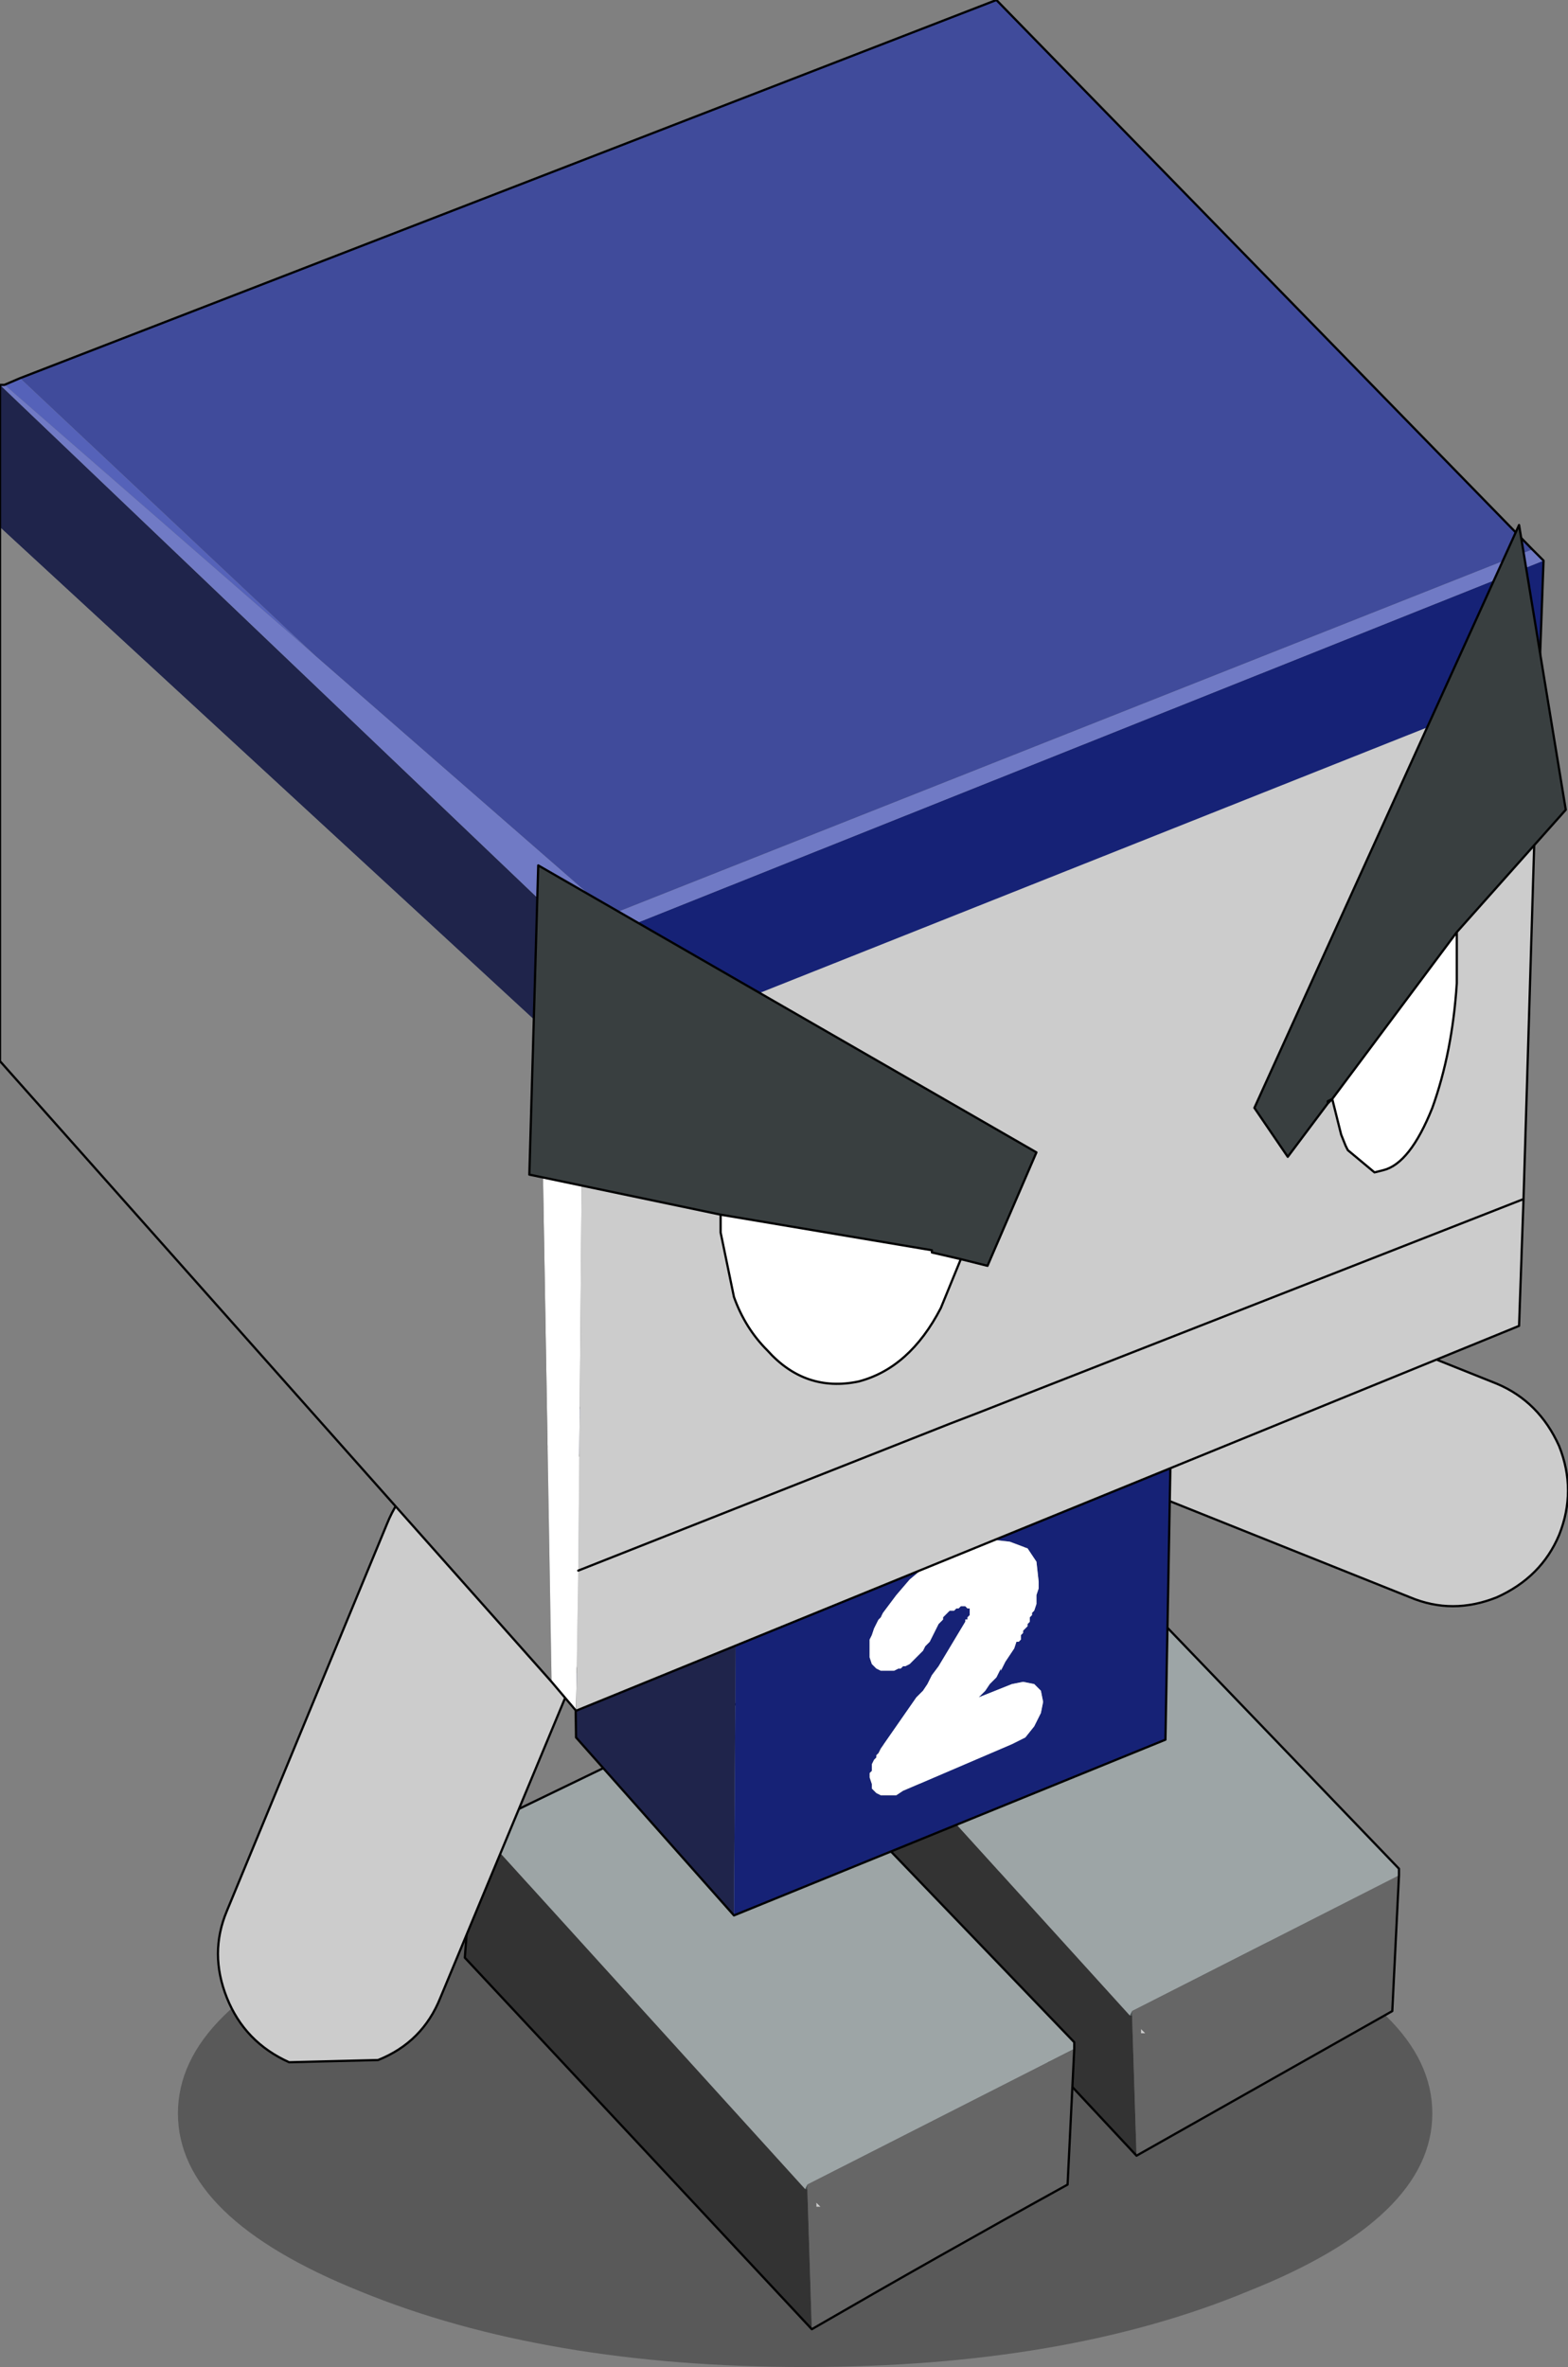 <?xml version="1.0" encoding="UTF-8" standalone="no"?>
<svg xmlns:xlink="http://www.w3.org/1999/xlink" height="53.2px" width="35.25px" xmlns="http://www.w3.org/2000/svg">
  <rect width="100%" height="100%" fill="#808080" stroke="none"/>
  <g transform="matrix(1.0, 0.0, 0.0, 1.0, 16.5, 35.9)">
    <path d="M11.55 15.6 Q7.45 17.3 1.6 17.3 -4.25 17.3 -8.4 15.6 -12.5 13.95 -12.5 11.6 -12.5 9.25 -8.4 7.55 -4.25 5.9 1.6 5.9 7.45 5.9 11.55 7.55 15.7 9.25 15.7 11.6 15.7 13.95 11.55 15.6" fill="#000000" fill-opacity="0.302" fill-rule="evenodd" stroke="none"/>
    <path d="M9.25 9.8 L9.15 9.8 9.15 9.7 9.25 9.8" fill="#cccccc" fill-rule="evenodd" stroke="none"/>
    <path d="M9.05 12.55 L1.25 4.2 1.45 1.5 1.55 1.3 8.9 9.4 8.95 9.4 9.05 12.55" fill="#333333" fill-rule="evenodd" stroke="none"/>
    <path d="M8.9 9.4 L8.95 9.3 8.95 9.4 8.9 9.4" fill="#485051" fill-rule="evenodd" stroke="none"/>
    <path d="M1.55 1.3 L1.65 1.25 7.55 -1.6 14.95 6.1 14.95 6.25 8.95 9.3 8.9 9.4 1.55 1.3" fill="#9da5a6" fill-rule="evenodd" stroke="none"/>
    <path d="M14.95 6.25 L14.8 9.3 9.05 12.55 8.95 9.4 8.95 9.3 14.95 6.25 M9.25 9.8 L9.15 9.7 9.15 9.8 9.25 9.8" fill="#666666" fill-rule="evenodd" stroke="none"/>
    <path d="M1.55 1.3 L1.65 1.25 7.55 -1.6 14.95 6.1 14.95 6.25 14.8 9.3 9.05 12.55 1.25 4.2 1.45 1.5 1.55 1.3 Z" fill="none" stroke="#000000" stroke-linecap="round" stroke-linejoin="round" stroke-width="0.05"/>
    <path d="M6.45 -7.9 L7.25 -7.9 Q8.2 -7.55 7.8 -6.5 L7.35 -6.0 6.95 -5.85 6.35 -5.8 5.9 -6.1 Q5.4 -6.6 5.75 -7.35 L6.45 -7.9" fill="#bbc0c1" fill-rule="evenodd" stroke="none"/>
    <path d="M5.65 -8.55 L8.4 -8.3 17.15 -4.8 Q18.1 -4.4 18.55 -3.4 18.95 -2.4 18.55 -1.4 18.15 -0.45 17.15 0.0 16.15 0.4 15.2 0.0 L6.45 -3.5 Q5.45 -3.9 5.05 -4.9 4.6 -5.9 4.7 -7.0 4.8 -8.15 5.65 -8.55 M6.45 -7.9 L5.75 -7.35 Q5.4 -6.6 5.9 -6.1 L6.35 -5.8 6.95 -5.85 7.35 -6.0 7.8 -6.5 Q8.2 -7.55 7.25 -7.9 L6.45 -7.9" fill="#cccccc" fill-rule="evenodd" stroke="none"/>
    <path d="M5.65 -8.55 Q4.8 -8.15 4.7 -7.0 4.6 -5.9 5.05 -4.9 5.45 -3.9 6.45 -3.5 L15.2 0.0 Q16.15 0.4 17.15 0.0 18.15 -0.45 18.55 -1.4 18.95 -2.4 18.55 -3.4 18.1 -4.4 17.15 -4.8 L8.4 -8.3 5.65 -8.55 Z" fill="none" stroke="#000000" stroke-linecap="round" stroke-linejoin="round" stroke-width="0.05"/>
    <path d="M1.95 13.7 L1.85 13.7 1.85 13.6 1.95 13.7" fill="#cccccc" fill-rule="evenodd" stroke="none"/>
    <path d="M1.75 16.45 L-6.05 8.1 -5.85 5.4 -5.75 5.2 1.6 13.3 1.65 13.3 1.75 16.45" fill="#333333" fill-rule="evenodd" stroke="none"/>
    <path d="M1.65 13.3 L1.6 13.3 1.65 13.2 1.65 13.3" fill="#485051" fill-rule="evenodd" stroke="none"/>
    <path d="M-5.75 5.2 L-5.65 5.15 0.25 2.3 7.65 10.0 7.65 10.15 1.65 13.2 1.6 13.3 -5.75 5.2" fill="#9da5a6" fill-rule="evenodd" stroke="none"/>
    <path d="M7.65 10.15 L7.5 13.2 Q4.6 14.8 1.75 16.45 L1.65 13.3 1.65 13.2 7.65 10.15 M1.95 13.7 L1.85 13.6 1.85 13.7 1.95 13.7" fill="#666666" fill-rule="evenodd" stroke="none"/>
    <path d="M1.75 16.45 L-6.05 8.1 -5.85 5.4 -5.75 5.2 -5.65 5.15 0.25 2.3 7.65 10.0 7.65 10.15 7.5 13.2 Q4.6 14.8 1.75 16.45 Z" fill="none" stroke="#000000" stroke-linecap="round" stroke-linejoin="round" stroke-width="0.05"/>
    <path d="M9.85 -5.05 L0.25 -0.8 0.05 -0.75 -3.6 -4.2 6.55 -8.35 9.85 -5.05" fill="#404b9b" fill-rule="evenodd" stroke="none"/>
    <path d="M-3.6 -4.2 L0.05 -0.75 0.0 7.15 -3.55 3.15 -3.65 -4.2 -3.6 -4.2" fill="#1f244b" fill-rule="evenodd" stroke="none"/>
    <path d="M4.25 -0.65 L3.95 -0.4 3.65 -0.05 3.5 0.15 3.35 0.35 3.3 0.45 3.25 0.5 3.2 0.6 3.15 0.7 3.1 0.85 3.05 0.95 3.05 1.1 3.05 1.2 3.05 1.35 3.1 1.5 3.2 1.6 3.3 1.65 3.4 1.65 3.5 1.65 3.6 1.65 3.7 1.6 3.75 1.6 3.8 1.55 3.85 1.55 3.95 1.5 4.05 1.4 4.2 1.25 4.25 1.2 4.3 1.1 4.4 1.0 4.45 0.9 4.6 0.6 4.7 0.5 4.7 0.45 4.75 0.4 4.8 0.35 4.85 0.3 4.95 0.3 5.0 0.25 5.05 0.25 5.1 0.2 5.2 0.2 5.25 0.25 5.3 0.25 5.3 0.4 5.25 0.45 5.25 0.5 5.2 0.5 5.2 0.55 4.6 1.55 4.45 1.75 4.35 1.95 4.25 2.1 4.1 2.25 3.3 3.4 3.25 3.5 3.2 3.55 3.2 3.6 3.15 3.65 3.1 3.75 3.1 3.85 3.1 3.9 3.05 3.95 3.05 4.05 3.1 4.2 3.1 4.3 3.2 4.4 3.3 4.45 3.4 4.45 3.5 4.45 3.65 4.45 3.8 4.35 6.25 3.3 6.55 3.15 6.75 2.9 6.9 2.6 6.95 2.35 6.9 2.1 6.75 1.95 6.5 1.9 6.25 1.95 5.5 2.25 5.65 2.1 5.75 1.95 5.9 1.8 6.0 1.6 6.0 1.65 6.1 1.45 6.2 1.3 6.3 1.15 6.35 1.0 6.4 1.0 6.45 0.95 6.45 0.9 6.45 0.85 6.5 0.8 6.5 0.75 6.55 0.7 6.6 0.65 6.6 0.6 6.65 0.55 6.65 0.5 6.65 0.45 6.7 0.4 6.7 0.35 6.75 0.3 6.8 0.15 6.8 -0.05 6.85 -0.2 6.85 -0.35 6.8 -0.8 6.6 -1.1 6.2 -1.25 5.75 -1.3 5.6 -1.25 5.4 -1.2 5.2 -1.15 5.0 -1.05 4.6 -0.9 4.25 -0.65 M0.05 -0.75 L0.25 -0.8 9.85 -5.05 9.7 3.2 0.0 7.15 0.05 -0.75" fill="#162276" fill-rule="evenodd" stroke="none"/>
    <path d="M4.25 -0.65 L4.6 -0.9 5.0 -1.05 5.2 -1.15 5.4 -1.2 5.6 -1.25 5.75 -1.3 6.2 -1.25 6.6 -1.1 6.8 -0.8 6.85 -0.35 6.85 -0.2 6.8 -0.05 6.8 0.15 6.75 0.3 6.7 0.35 6.7 0.4 6.65 0.45 6.65 0.5 6.65 0.55 6.6 0.6 6.6 0.65 6.55 0.7 6.5 0.75 6.5 0.8 6.45 0.85 6.45 0.9 6.45 0.95 6.4 1.0 6.35 1.0 6.3 1.15 6.2 1.3 6.1 1.45 6.0 1.65 6.0 1.6 5.9 1.8 5.75 1.95 5.65 2.1 5.5 2.25 6.25 1.95 6.5 1.9 6.75 1.95 6.9 2.1 6.95 2.35 6.9 2.6 6.75 2.9 6.55 3.15 6.25 3.3 3.8 4.35 3.65 4.45 3.5 4.45 3.4 4.45 3.3 4.45 3.2 4.4 3.1 4.3 3.1 4.2 3.05 4.05 3.05 3.95 3.1 3.9 3.1 3.85 3.1 3.75 3.15 3.65 3.2 3.6 3.2 3.55 3.25 3.5 3.3 3.4 4.1 2.25 4.25 2.1 4.35 1.95 4.45 1.75 4.6 1.55 5.2 0.55 5.2 0.5 5.25 0.5 5.25 0.45 5.3 0.4 5.3 0.25 5.25 0.25 5.2 0.2 5.1 0.2 5.05 0.25 5.0 0.25 4.95 0.3 4.85 0.3 4.8 0.35 4.75 0.4 4.7 0.45 4.7 0.5 4.6 0.6 4.45 0.9 4.4 1.0 4.3 1.1 4.25 1.2 4.2 1.25 4.05 1.4 3.95 1.5 3.85 1.55 3.8 1.55 3.75 1.6 3.7 1.6 3.6 1.65 3.5 1.65 3.4 1.65 3.3 1.65 3.2 1.6 3.1 1.5 3.05 1.35 3.05 1.2 3.05 1.1 3.05 0.95 3.1 0.85 3.15 0.7 3.2 0.6 3.25 0.5 3.3 0.45 3.35 0.35 3.5 0.15 3.65 -0.05 3.95 -0.4 4.25 -0.65" fill="#ffffff" fill-rule="evenodd" stroke="none"/>
    <path d="M9.85 -5.05 L6.55 -8.35 -3.6 -4.2 -3.65 -4.2 -3.55 3.15 0.0 7.15 9.7 3.2 9.85 -5.05 Z" fill="none" stroke="#000000" stroke-linecap="round" stroke-linejoin="round" stroke-width="0.05"/>
    <path d="M-5.15 -2.2 L-3.95 -2.3 Q-3.5 -2.15 -3.35 -1.6 -3.25 -1.15 -3.4 -0.8 -3.8 0.15 -4.8 -0.3 -5.15 -0.45 -5.3 -0.75 L-5.45 -1.15 -5.45 -1.7 -5.15 -2.2" fill="#bbc0c1" fill-rule="evenodd" stroke="none"/>
    <path d="M-5.15 -2.2 L-5.45 -1.7 -5.45 -1.15 -5.3 -0.75 Q-5.15 -0.45 -4.8 -0.3 -3.8 0.15 -3.4 -0.8 -3.25 -1.15 -3.35 -1.6 -3.5 -2.15 -3.95 -2.3 L-5.15 -2.2 M-7.8 -1.65 Q-7.4 -2.65 -6.4 -3.1 L-4.25 -3.4 Q-3.15 -3.3 -2.75 -2.4 -2.35 -1.5 -3.0 0.35 L-6.6 9.0 Q-7.0 10.0 -8.0 10.4 L-10.0 10.45 Q-11.0 10.0 -11.4 9.0 -11.8 8.0 -11.4 7.05 L-7.8 -1.65" fill="#cccccc" fill-rule="evenodd" stroke="none"/>
    <path d="M-7.8 -1.65 L-11.4 7.05 Q-11.8 8.0 -11.4 9.0 -11.0 10.0 -10.0 10.45 L-8.0 10.4 Q-7.0 10.0 -6.6 9.0 L-3.0 0.35 Q-2.35 -1.5 -2.75 -2.4 -3.15 -3.3 -4.25 -3.4 L-6.4 -3.1 Q-7.4 -2.65 -7.8 -1.65 Z" fill="none" stroke="#000000" stroke-linecap="round" stroke-linejoin="round" stroke-width="0.05"/>
    <path d="M-9.4 -21.15 L-16.05 -27.4 5.9 -35.9 17.95 -23.55 -2.75 -15.35 -9.4 -21.15" fill="#404b9b" fill-rule="evenodd" stroke="none"/>
    <path d="M-16.5 -24.05 L-16.5 -27.25 -3.4 -14.75 -3.4 -12.0 -4.35 -12.85 -16.5 -24.05" fill="#1f244b" fill-rule="evenodd" stroke="none"/>
    <path d="M18.2 -23.3 L18.1 -20.55 -3.4 -12.0 -3.4 -14.75 -2.95 -14.85 18.2 -23.3" fill="#162276" fill-rule="evenodd" stroke="none"/>
    <path d="M-3.55 2.55 L-4.1 1.9 -4.35 -12.85 -3.4 -12.0 -3.5 -0.6 -3.55 2.55" fill="#ffffff" fill-rule="evenodd" stroke="none"/>
    <path d="M18.1 -20.55 L17.75 -8.95 17.65 -6.1 -3.55 2.55 -3.5 -0.6 4.85 -3.9 5.5 -4.15 17.75 -8.95 5.5 -4.15 4.85 -3.9 -3.5 -0.6 -3.4 -12.0 18.1 -20.55" fill="#cccccc" fill-rule="evenodd" stroke="none"/>
    <path d="M-4.1 1.9 L-16.5 -12.05 -16.5 -24.05 -4.35 -12.85 -4.1 1.9" fill="#868686" fill-rule="evenodd" stroke="none"/>
    <path d="M-16.4 -27.25 L-16.05 -27.4 -9.4 -21.15 -16.4 -27.25" fill="#5562b9" fill-rule="evenodd" stroke="none"/>
    <path d="M-16.4 -27.25 L-9.4 -21.15 -2.75 -15.35 17.95 -23.55 18.2 -23.3 -2.95 -14.85 -3.4 -14.75 -16.5 -27.25 -16.4 -27.25" fill="#707ac5" fill-rule="evenodd" stroke="none"/>
    <path d="M-16.05 -27.4 L-16.4 -27.25 -16.5 -27.25 -16.5 -24.05 -16.5 -12.05 -4.1 1.9 -3.55 2.55 17.65 -6.1 17.75 -8.95 5.5 -4.15 4.85 -3.9 -3.5 -0.6 M-16.05 -27.4 L5.9 -35.9 17.95 -23.55 18.2 -23.3 18.1 -20.55 17.75 -8.95" fill="none" stroke="#000000" stroke-linecap="round" stroke-linejoin="round" stroke-width="0.05"/>
    <path d="M-0.3 -8.6 L-4.6 -9.5 -4.4 -16.45 6.8 -10.0 5.7 -7.45 5.1 -7.6 4.45 -7.75 4.45 -7.8 -0.3 -8.6 M13.35 -11.1 L12.45 -9.9 11.7 -11.0 17.65 -24.1 18.7 -17.7 16.25 -14.95 13.45 -11.2 13.35 -11.15 13.35 -11.1" fill="#393f40" fill-rule="evenodd" stroke="none"/>
    <path d="M5.1 -7.6 L4.65 -6.5 Q3.95 -5.15 2.8 -4.85 1.6 -4.6 0.75 -5.55 0.25 -6.05 0.0 -6.75 L-0.3 -8.2 -0.3 -8.55 -0.3 -8.6 4.45 -7.8 4.45 -7.75 5.1 -7.6 M16.25 -14.95 L16.25 -13.8 Q16.15 -12.25 15.7 -11.0 15.2 -9.75 14.6 -9.6 L14.4 -9.55 13.8 -10.05 13.75 -10.15 13.65 -10.4 13.45 -11.2 16.25 -14.95" fill="#ffffff" fill-rule="evenodd" stroke="none"/>
    <path d="M5.1 -7.6 L4.65 -6.5 Q3.95 -5.15 2.8 -4.85 1.6 -4.6 0.75 -5.55 0.25 -6.05 0.0 -6.75 L-0.3 -8.2 -0.3 -8.55 -0.3 -8.6 -4.6 -9.5 -4.4 -16.45 6.8 -10.0 5.7 -7.45 5.1 -7.6 4.45 -7.75 4.45 -7.8 -0.3 -8.6 M13.35 -11.1 L12.45 -9.9 11.7 -11.0 17.65 -24.1 18.7 -17.7 16.25 -14.95 16.25 -13.8 Q16.15 -12.25 15.7 -11.0 15.2 -9.75 14.6 -9.6 L14.4 -9.55 13.8 -10.05 13.75 -10.15 13.65 -10.4 13.45 -11.2 13.35 -11.1 13.35 -11.15 13.45 -11.2 16.25 -14.95" fill="none" stroke="#000000" stroke-linecap="round" stroke-linejoin="round" stroke-width="0.05"/>
  </g>
</svg>
